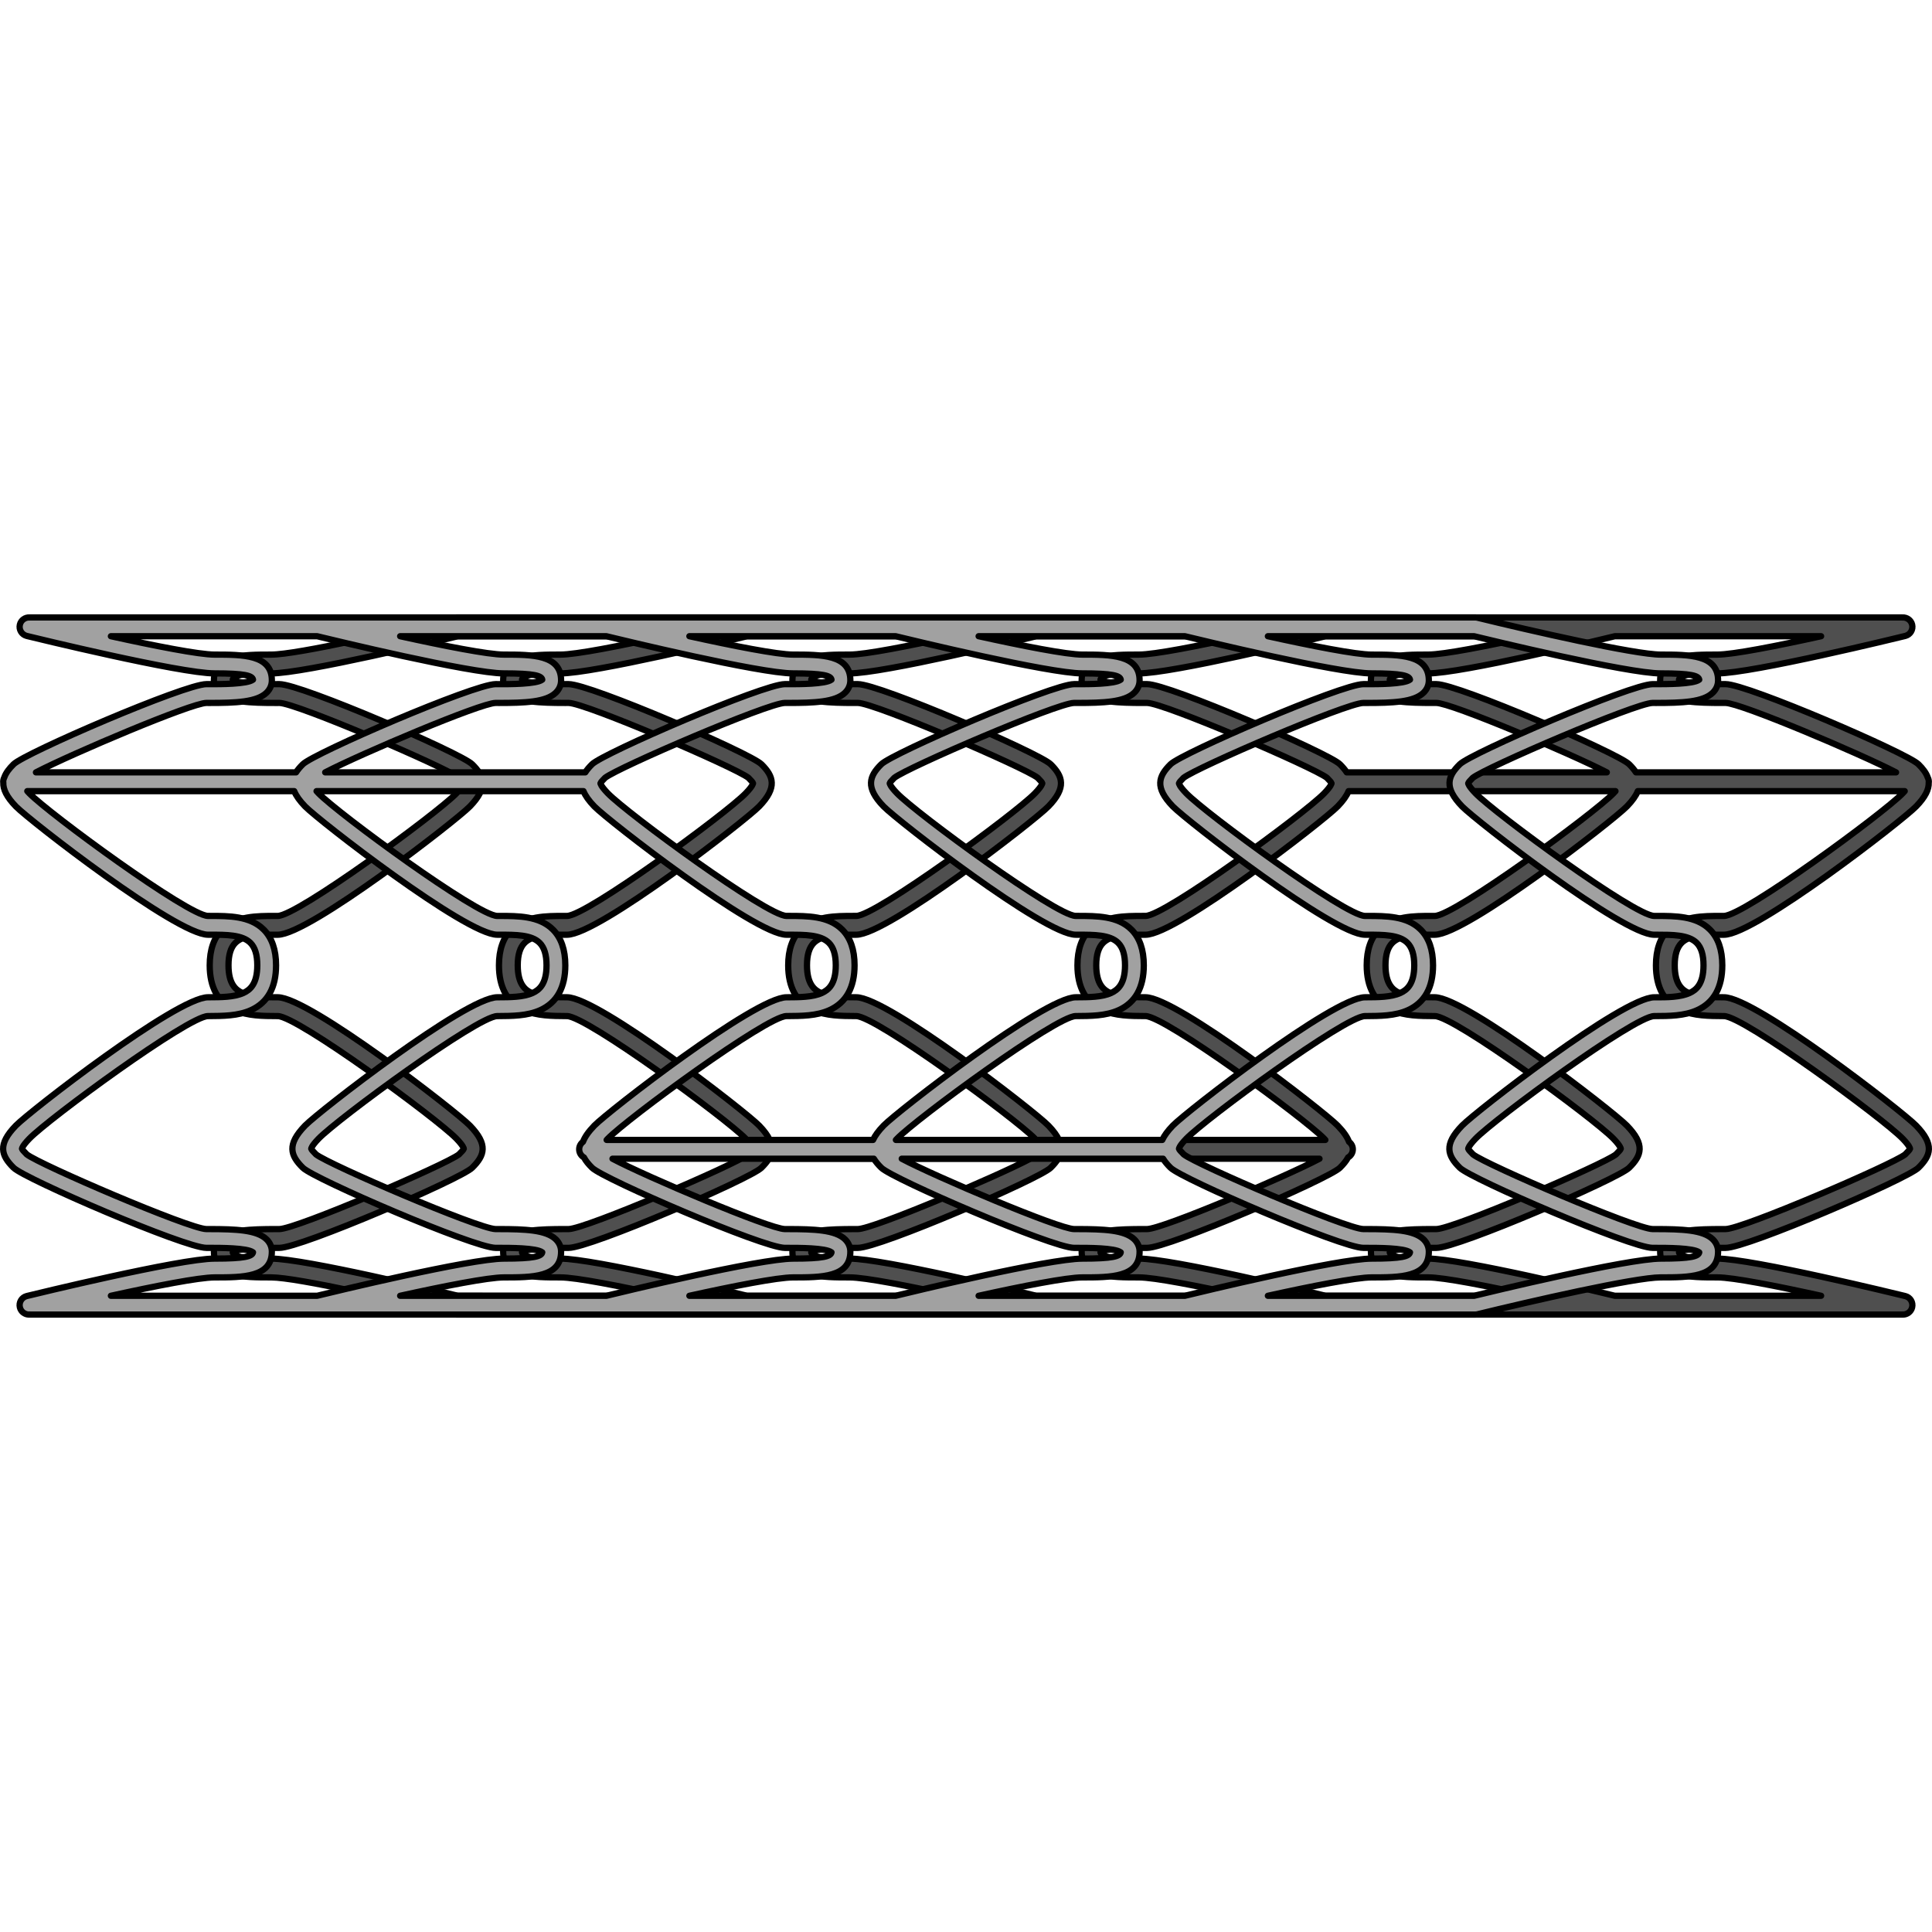 <?xml version="1.0" encoding="utf-8"?>
<!-- Created by: Science Figures, www.sciencefigures.org, Generator: Science Figures Editor -->
<!DOCTYPE svg PUBLIC "-//W3C//DTD SVG 1.1//EN" "http://www.w3.org/Graphics/SVG/1.1/DTD/svg11.dtd">
<svg version="1.1" id="Layer_1" xmlns="http://www.w3.org/2000/svg" xmlns:xlink="http://www.w3.org/1999/xlink" 
	 width="800px" height="800px" viewBox="0 0 308.598 112.354" enable-background="new 0 0 308.598 112.354"
	 xml:space="preserve">
<g>
	<path fill="#4F4F4F" stroke="#000000" stroke-linecap="round" stroke-linejoin="round" stroke-miterlimit="10" d="M34.992,99.855
		c-0.537,0.537-0.821,1.209-0.821,1.945c0,4.115,4.647,4.115,9.143,4.115c4.13,0,20.965,3.855,29.29,5.895
		c0.116,0.029,0.236,0.043,0.356,0.043h46.201h44.008h2.193h44.008h2.193h44.008h2.193h44.008h2.005c0.035,0,0.068-0.008,0.103-0.01
		c0.029,0.002,0.059,0.01,0.087,0.01c0.675,0,1.288-0.457,1.456-1.143c0.197-0.805-0.296-1.617-1.101-1.814
		c-0.997-0.244-24.483-5.98-30.003-5.98c-4.855,0-6.02-0.365-6.133-1.002c0.912-0.73,5.373-0.713,6.865-0.715h0.577
		c3.474,0,28.988-11.012,30.794-12.789c2.001-1.973,2.584-3.705-0.353-6.738c-2.157-2.227-25.692-20.498-30.691-20.498h-0.115
		c-1.897-0.012-4.041,0-5.545-0.689c-1.031-0.473-2.215-1.404-2.215-4.423c0-1.674,0.36-2.848,1.102-3.588
		c1.312-1.307,3.935-1.289,6.266-1.293h0.508c4.999,0,28.534-18.271,30.691-20.498c1.47-1.518,2.042-2.727,2.003-3.797
		c0.004-0.047,0.014-0.092,0.014-0.139c0-0.246-0.065-0.477-0.17-0.682c-0.25-0.732-0.781-1.418-1.493-2.119
		c-1.804-1.777-27.318-12.791-30.795-12.791l-0.576,0.002c-1.508,0.008-5.955,0.016-6.866-0.717
		c0.112-0.637,1.276-1.002,6.133-1.002c5.52,0,29.006-5.736,30.003-5.98c0.805-0.197,1.298-1.01,1.101-1.814
		c-0.177-0.721-0.849-1.184-1.563-1.135c-0.027-0.002-0.055-0.008-0.083-0.008h-2.005h-44.008h-2.193h-44.008h-2.193h-44.008h-2.193
		h-44.008H72.959c-0.12,0-0.24,0.014-0.356,0.043c-8.325,2.039-25.16,5.895-29.29,5.895c-4.495,0-9.143,0-9.143,4.115
		c0,0.736,0.284,1.41,0.821,1.945c1.554,1.549,4.989,1.656,9.062,1.658l0.569-0.002c2.695,0.014,26.658,10.313,28.731,11.967
		c0.44,0.438,0.699,0.744,0.728,0.873c-0.001,0.01-0.018,0.408-1.172,1.6c-3.121,3.223-25.38,19.555-28.537,19.586h-0.499
		c-2.771,0.006-6.199-0.018-8.393,2.17c-1.316,1.311-1.983,3.232-1.983,5.711c0,3.537,1.334,5.943,3.964,7.15
		c2.101,0.963,4.574,0.953,6.796,0.963h0.115C47.53,64.205,69.789,80.537,72.91,83.76c1.154,1.193,1.171,1.59,1.171,1.605
		c-0.026,0.123-0.286,0.432-0.769,0.906c-2.033,1.615-25.997,11.914-28.689,11.928h-0.569
		C40.026,98.209,36.544,98.307,34.992,99.855z M121.619,23.946c-1.804-1.777-27.318-12.791-30.795-12.791l-0.577,0.002
		c-1.497,0.008-5.955,0.016-6.865-0.717c0.112-0.637,1.276-1.002,6.133-1.002c5.334,0,27.441-5.355,29.827-5.938h32.94
		c-7.041,1.549-14.09,2.938-16.566,2.938c-4.495,0-9.143,0-9.143,4.115c0,0.736,0.284,1.41,0.821,1.945
		c1.554,1.551,5.033,1.654,9.062,1.658l0.569-0.002c2.695,0.014,26.658,10.313,28.731,11.967c0.44,0.438,0.699,0.744,0.728,0.873
		c-0.001,0.01-0.018,0.408-1.172,1.6c-3.121,3.223-25.38,19.555-28.537,19.586h-0.499c-2.751,0.006-6.199-0.018-8.393,2.17
		c-1.316,1.311-1.983,3.232-1.983,5.711c0,3.537,1.334,5.943,3.964,7.15c2.1,0.963,4.579,0.945,6.796,0.963h0.115
		c3.157,0.031,25.416,16.363,28.537,19.586c0.069,0.072,0.123,0.133,0.185,0.199h-42.549c-0.315-0.684-0.855-1.432-1.683-2.287
		c-2.157-2.227-25.692-20.498-30.691-20.498h-0.115c-1.91-0.012-4.041,0-5.545-0.689c-1.031-0.473-2.215-1.404-2.215-4.423
		c0-1.674,0.36-2.848,1.102-3.588c1.312-1.307,3.941-1.289,6.266-1.293h0.508c4.999,0,28.534-18.271,30.691-20.498
		C124.189,27.663,123.568,25.866,121.619,23.946z M165.542,3.5h32.94c-7.041,1.549-14.09,2.938-16.566,2.938
		c-4.495,0-9.143,0-9.143,4.115c0,0.736,0.284,1.41,0.821,1.945c1.555,1.551,5.039,1.654,9.062,1.658l0.569-0.002
		c2.695,0.014,26.658,10.313,28.731,11.967c0.44,0.438,0.699,0.744,0.728,0.873c-0.001,0.01-0.018,0.408-1.172,1.6
		c-3.121,3.223-25.38,19.555-28.537,19.586h-0.499c-2.755,0.006-6.199-0.018-8.393,2.17c-1.316,1.311-1.983,3.232-1.983,5.711
		c0,3.537,1.334,5.943,3.964,7.15c2.1,0.963,4.564,0.945,6.796,0.963h0.115c3.157,0.031,25.416,16.363,28.537,19.586
		c0.069,0.072,0.123,0.133,0.185,0.199h-42.549c-0.315-0.684-0.855-1.432-1.683-2.287c-2.157-2.227-25.692-20.498-30.691-20.498
		h-0.115c-1.895-0.012-4.041,0-5.545-0.689c-1.031-0.473-2.215-1.404-2.215-4.423c0-1.674,0.36-2.848,1.102-3.588
		c1.312-1.307,3.93-1.289,6.266-1.293h0.508c4.999,0,28.534-18.271,30.691-20.498c2.924-3.02,2.303-4.816,0.354-6.736
		c-1.804-1.777-27.318-12.791-30.795-12.791l-0.577,0.002c-1.494,0.008-5.954,0.016-6.865-0.717
		c0.112-0.637,1.276-1.002,6.133-1.002C141.049,9.438,163.157,4.083,165.542,3.5z M211.744,3.5h32.94
		c-7.041,1.549-14.09,2.938-16.566,2.938c-4.495,0-9.143,0-9.143,4.115c0,0.736,0.284,1.41,0.821,1.945
		c1.554,1.551,5.046,1.654,9.062,1.658l0.569-0.002c2.39,0.012,21.476,8.102,27.229,11.092h-41.547
		c-0.279-0.438-0.647-0.865-1.088-1.301c-1.804-1.777-27.318-12.791-30.795-12.791l-0.577,0.002
		c-1.498,0.008-5.954,0.016-6.865-0.717c0.112-0.637,1.276-1.002,6.133-1.002C187.25,9.438,209.358,4.083,211.744,3.5z
		 M275.628,14.155c2.39,0.012,21.476,8.102,27.229,11.092H261.31c-0.279-0.438-0.647-0.865-1.088-1.301
		c-1.804-1.777-27.318-12.791-30.795-12.791l-0.577,0.002c-1.496,0.008-5.954,0.016-6.865-0.717
		c0.112-0.637,1.276-1.002,6.133-1.002c5.334,0,27.441-5.355,29.827-5.938h32.94c-7.041,1.549-14.09,2.938-16.566,2.938
		c-4.495,0-9.143,0-9.143,4.115c0,0.736,0.284,1.41,0.821,1.945c1.554,1.551,5.023,1.654,9.062,1.658L275.628,14.155z
		 M257.945,108.854c-2.386-0.582-24.493-5.938-29.827-5.938c-4.855,0-6.02-0.365-6.133-1.002c0.912-0.73,5.37-0.713,6.865-0.715
		h0.577c3.474,0,28.988-11.012,30.794-12.789c2.001-1.973,2.584-3.705-0.353-6.738c-2.157-2.227-25.692-20.498-30.691-20.498h-0.115
		c-1.913-0.012-4.041,0-5.545-0.689c-1.031-0.473-2.215-1.404-2.215-4.423c0-1.674,0.36-2.848,1.102-3.588
		c1.312-1.307,3.933-1.289,6.266-1.293h0.508c4.999,0,28.534-18.271,30.691-20.498c0.883-0.912,1.438-1.711,1.735-2.436h42.635
		c-0.098,0.107-0.201,0.221-0.323,0.348c-3.121,3.223-25.38,19.555-28.537,19.586h-0.499c-2.764,0.006-6.199-0.018-8.393,2.17
		c-1.316,1.311-1.983,3.232-1.983,5.711c0,3.537,1.334,5.943,3.964,7.15c2.1,0.963,4.589,0.945,6.796,0.963h0.115
		c3.157,0.031,25.416,16.363,28.537,19.586c1.154,1.193,1.171,1.59,1.171,1.605c-0.026,0.123-0.286,0.432-0.769,0.906
		c-2.033,1.615-25.997,11.914-28.689,11.928h-0.569c-4.025,0.01-7.509,0.107-9.062,1.656c-0.537,0.537-0.821,1.209-0.821,1.945
		c0,4.115,4.647,4.115,9.143,4.115c2.478,0,9.525,1.387,16.566,2.938H257.945z M211.744,108.854
		c-2.386-0.582-24.493-5.938-29.827-5.938c-4.855,0-6.02-0.365-6.133-1.002c0.912-0.73,5.373-0.713,6.865-0.715h0.577
		c3.474,0,28.988-11.012,30.794-12.789c0.566-0.559,1.014-1.1,1.306-1.654c0.452-0.258,0.761-0.74,0.761-1.297
		c0-0.492-0.24-0.926-0.607-1.199c-0.284-0.762-0.861-1.605-1.812-2.588c-2.157-2.227-25.692-20.498-30.691-20.498h-0.115
		c-1.879-0.012-4.041,0-5.545-0.689c-1.031-0.473-2.215-1.404-2.215-4.423c0-1.674,0.36-2.848,1.102-3.588
		c1.312-1.307,3.932-1.289,6.266-1.293h0.508c4.999,0,28.534-18.271,30.691-20.498c0.883-0.912,1.438-1.711,1.735-2.436h42.635
		c-0.098,0.107-0.201,0.221-0.323,0.348c-3.121,3.223-25.38,19.555-28.537,19.586h-0.499c-2.76,0.006-6.198-0.018-8.393,2.17
		c-1.316,1.311-1.983,3.232-1.983,5.711c0,3.537,1.334,5.943,3.964,7.15c2.099,0.963,4.603,0.945,6.796,0.963h0.115
		c3.157,0.031,25.416,16.363,28.537,19.586c1.154,1.193,1.171,1.59,1.171,1.605c-0.026,0.123-0.286,0.432-0.769,0.906
		c-2.033,1.615-25.997,11.914-28.689,11.928h-0.569c-4.044,0.01-7.509,0.107-9.062,1.656c-0.537,0.537-0.821,1.209-0.821,1.945
		c0,4.115,4.647,4.115,9.143,4.115c2.478,0,9.525,1.387,16.566,2.938H211.744z M165.542,108.854
		c-2.386-0.582-24.493-5.938-29.827-5.938c-4.855,0-6.02-0.365-6.133-1.002c0.912-0.73,5.376-0.713,6.865-0.715h0.577
		c3.474,0,28.988-11.012,30.794-12.789c0.498-0.49,0.907-0.967,1.197-1.451h41.748c-5.276,2.805-25.104,11.229-27.538,11.24h-0.569
		c-4.032,0.01-7.509,0.107-9.062,1.656c-0.537,0.537-0.821,1.209-0.821,1.945c0,4.115,4.647,4.115,9.143,4.115
		c2.478,0,9.525,1.387,16.566,2.938H165.542z M119.341,108.854c-2.386-0.582-24.493-5.938-29.827-5.938
		c-4.855,0-6.02-0.365-6.133-1.002c0.912-0.73,5.373-0.713,6.865-0.715h0.577c3.474,0,28.988-11.012,30.794-12.789
		c0.498-0.49,0.907-0.967,1.197-1.451h41.748c-5.276,2.805-25.104,11.229-27.538,11.24h-0.569c-4.021,0.01-7.508,0.107-9.062,1.656
		c-0.537,0.537-0.821,1.209-0.821,1.945c0,4.115,4.647,4.115,9.143,4.115c2.478,0,9.525,1.387,16.566,2.938H119.341z M37.18,101.914
		c0.912-0.73,5.37-0.713,6.865-0.715h0.577c3.474,0,28.988-11.012,30.794-12.789c2.001-1.973,2.584-3.705-0.353-6.738
		c-2.157-2.227-25.692-20.498-30.691-20.498h-0.115c-1.917,0.01-4.04,0-5.545-0.689c-1.031-0.473-2.215-1.404-2.215-4.423
		c0-1.674,0.36-2.848,1.102-3.588c1.312-1.307,3.954-1.289,6.266-1.293h0.508c4.999,0,28.534-18.271,30.691-20.498
		c2.924-3.02,2.303-4.816,0.354-6.736c-1.804-1.777-27.318-12.791-30.795-12.791l-0.576,0.002c-1.512-0.004-5.955,0.016-6.866-0.717
		c0.112-0.637,1.276-1.002,6.133-1.002c5.334,0,27.441-5.355,29.827-5.938h32.94c-7.041,1.549-14.09,2.938-16.566,2.938
		c-4.495,0-9.143,0-9.143,4.115c0,0.736,0.284,1.41,0.821,1.945c1.554,1.551,5.026,1.654,9.062,1.658l0.569-0.002
		c2.695,0.014,26.658,10.313,28.731,11.967c0.44,0.438,0.699,0.744,0.728,0.873c-0.001,0.01-0.018,0.408-1.172,1.6
		c-3.121,3.223-25.38,19.555-28.537,19.586h-0.499c-2.763,0.006-6.199-0.018-8.393,2.17c-1.316,1.311-1.983,3.232-1.983,5.711
		c0,3.537,1.334,5.943,3.964,7.15c2.1,0.963,4.593,0.945,6.796,0.963h0.115c3.157,0.031,25.416,16.363,28.537,19.586
		c1.154,1.193,1.171,1.59,1.171,1.605c-0.026,0.123-0.286,0.432-0.769,0.906c-2.033,1.615-25.997,11.914-28.689,11.928h-0.569
		c-4.039,0.01-7.509,0.107-9.062,1.656c-0.537,0.537-0.821,1.209-0.821,1.945c0,4.115,4.647,4.115,9.143,4.115
		c2.478,0,9.525,1.387,16.566,2.938H73.14c-2.386-0.582-24.493-5.938-29.827-5.938C38.458,102.916,37.293,102.551,37.18,101.914z"/>
	<path fill="#A1A1A1" stroke="#000000" stroke-linecap="round" stroke-linejoin="round" stroke-miterlimit="10" d="M264.545,98.199
		h-0.569c-2.692-0.014-26.656-10.313-28.689-11.928c-0.482-0.475-0.742-0.783-0.769-0.906c0-0.016,0.017-0.412,1.171-1.605
		c3.121-3.223,25.38-19.555,28.537-19.586h0.115c2.222-0.01,4.695,0,6.796-0.963c2.63-1.207,3.964-3.613,3.964-7.15
		c0-2.479-0.667-4.4-1.983-5.711c-2.193-2.188-5.622-2.164-8.393-2.17h-0.499c-3.157-0.031-25.416-16.363-28.537-19.586
		c-1.154-1.191-1.171-1.59-1.172-1.6c0.028-0.129,0.287-0.436,0.728-0.873c2.073-1.654,26.036-11.953,28.731-11.967l0.569,0.002
		c4.072-0.002,7.508-0.109,9.062-1.658c0.537-0.535,0.821-1.209,0.821-1.945c0-4.115-4.647-4.115-9.143-4.115
		c-4.13,0-20.965-3.855-29.29-5.895c-0.116-0.029-0.236-0.043-0.356-0.043h-46.201H145.43h-2.193H99.229h-2.193H53.028h-2.193H6.827
		H4.822c-0.028,0-0.056,0.006-0.083,0.008C4.025,0.459,3.353,0.922,3.176,1.643C2.979,2.448,3.472,3.26,4.277,3.458
		c0.997,0.244,24.483,5.98,30.003,5.98c4.856,0,6.021,0.365,6.133,1.002c-0.911,0.732-5.358,0.725-6.866,0.717l-0.576-0.002
		c-3.477,0-28.991,11.014-30.795,12.791c-0.712,0.701-1.243,1.387-1.493,2.119c-0.104,0.205-0.17,0.436-0.17,0.682
		c0,0.047,0.01,0.092,0.014,0.139c-0.039,1.07,0.533,2.279,2.003,3.797C4.686,32.909,28.221,51.18,33.22,51.18h0.508
		c2.331,0.004,4.954-0.014,6.266,1.293c0.741,0.74,1.102,1.914,1.102,3.588c0,3.019-1.184,3.951-2.215,4.423
		c-1.504,0.689-3.647,0.678-5.545,0.689H33.22c-4.999,0-28.534,18.271-30.691,20.498c-2.937,3.033-2.354,4.766-0.353,6.738
		c1.806,1.777,27.32,12.789,30.794,12.789h0.577c1.492,0.002,5.953-0.016,6.865,0.715c-0.113,0.637-1.277,1.002-6.133,1.002
		c-5.52,0-29.006,5.736-30.003,5.98c-0.805,0.197-1.298,1.01-1.101,1.814c0.168,0.686,0.781,1.143,1.456,1.143
		c0.028,0,0.058-0.008,0.087-0.01c0.034,0.002,0.067,0.01,0.103,0.01h2.005h44.008h2.193h44.008h2.193h44.008h2.193h44.008h46.201
		c0.12,0,0.24-0.014,0.356-0.043c8.325-2.039,25.16-5.895,29.29-5.895c4.495,0,9.143,0,9.143-4.115c0-0.736-0.284-1.408-0.821-1.945
		C272.054,98.307,268.573,98.209,264.545,98.199z M187.333,30.682c2.157,2.227,25.692,20.498,30.691,20.498h0.508
		c2.324,0.004,4.954-0.014,6.266,1.293c0.741,0.74,1.102,1.914,1.102,3.588c0,3.019-1.184,3.951-2.215,4.423
		c-1.504,0.689-3.635,0.678-5.545,0.689h-0.115c-4.999,0-28.534,18.271-30.691,20.498c-0.827,0.855-1.367,1.604-1.683,2.287h-42.549
		c0.062-0.066,0.115-0.127,0.185-0.199c3.121-3.223,25.38-19.555,28.537-19.586h0.115c2.217-0.018,4.696,0,6.796-0.963
		c2.63-1.207,3.964-3.613,3.964-7.15c0-2.479-0.667-4.4-1.983-5.711c-2.193-2.188-5.642-2.164-8.393-2.17h-0.499
		c-3.157-0.031-25.416-16.363-28.537-19.586c-1.154-1.191-1.171-1.59-1.172-1.6c0.028-0.129,0.287-0.436,0.728-0.873
		c2.073-1.654,26.036-11.953,28.731-11.967l0.569,0.002c4.028-0.004,7.508-0.107,9.062-1.658c0.537-0.535,0.821-1.209,0.821-1.945
		c0-4.115-4.647-4.115-9.143-4.115c-2.477,0-9.525-1.389-16.566-2.938h32.94c2.386,0.582,24.493,5.938,29.827,5.938
		c4.856,0,6.021,0.365,6.133,1.002c-0.91,0.732-5.368,0.725-6.865,0.717l-0.577-0.002c-3.477,0-28.991,11.014-30.795,12.791
		C185.031,25.866,184.41,27.663,187.333,30.682z M172.883,9.438c4.856,0,6.021,0.365,6.133,1.002
		c-0.911,0.732-5.371,0.725-6.865,0.717l-0.577-0.002c-3.477,0-28.991,11.014-30.795,12.791c-1.949,1.92-2.57,3.717,0.354,6.736
		c2.157,2.227,25.692,20.498,30.691,20.498h0.508c2.336,0.004,4.954-0.014,6.266,1.293c0.741,0.74,1.102,1.914,1.102,3.588
		c0,3.019-1.184,3.951-2.215,4.423c-1.504,0.689-3.65,0.678-5.545,0.689h-0.115c-4.999,0-28.534,18.271-30.691,20.498
		c-0.827,0.855-1.367,1.604-1.683,2.287H96.901c0.062-0.066,0.115-0.127,0.185-0.199c3.121-3.223,25.38-19.555,28.537-19.586h0.115
		c2.231-0.018,4.696,0,6.796-0.963c2.63-1.207,3.964-3.613,3.964-7.15c0-2.479-0.667-4.4-1.983-5.711
		c-2.193-2.188-5.638-2.164-8.393-2.17h-0.499c-3.157-0.031-25.416-16.363-28.537-19.586c-1.154-1.191-1.171-1.59-1.172-1.6
		c0.028-0.129,0.287-0.436,0.728-0.873c2.073-1.654,26.036-11.953,28.731-11.967l0.569,0.002c4.022-0.004,7.507-0.107,9.062-1.658
		c0.537-0.535,0.821-1.209,0.821-1.945c0-4.115-4.647-4.115-9.143-4.115c-2.477,0-9.525-1.389-16.566-2.938h32.94
		C145.442,4.083,167.549,9.438,172.883,9.438z M126.682,9.438c4.856,0,6.021,0.365,6.133,1.002
		c-0.911,0.732-5.367,0.725-6.865,0.717l-0.577-0.002c-3.477,0-28.991,11.014-30.795,12.791c-0.44,0.436-0.809,0.863-1.088,1.301
		H51.943c5.753-2.99,24.839-11.08,27.229-11.092l0.569,0.002c4.016-0.004,7.508-0.107,9.062-1.658
		c0.537-0.535,0.821-1.209,0.821-1.945c0-4.115-4.647-4.115-9.143-4.115c-2.477,0-9.525-1.389-16.566-2.938h32.94
		C99.241,4.083,121.348,9.438,126.682,9.438z M33.54,14.157c4.038-0.004,7.508-0.107,9.062-1.658
		c0.537-0.535,0.821-1.209,0.821-1.945c0-4.115-4.647-4.115-9.143-4.115c-2.477,0-9.525-1.389-16.566-2.938h32.94
		c2.386,0.582,24.493,5.938,29.827,5.938c4.856,0,6.021,0.365,6.133,1.002c-0.911,0.732-5.369,0.725-6.865,0.717l-0.577-0.002
		c-3.477,0-28.991,11.014-30.795,12.791c-0.44,0.436-0.809,0.863-1.088,1.301H5.742c5.753-2.99,24.839-11.08,27.229-11.092
		L33.54,14.157z M17.713,108.854c7.041-1.551,14.089-2.938,16.566-2.938c4.495,0,9.143,0,9.143-4.115
		c0-0.736-0.284-1.408-0.821-1.945c-1.553-1.549-5.036-1.646-9.062-1.656H32.97C30.278,98.186,6.314,87.887,4.281,86.271
		c-0.482-0.475-0.742-0.783-0.769-0.906c0-0.016,0.017-0.412,1.171-1.605c3.121-3.223,25.38-19.555,28.537-19.586h0.115
		c2.207-0.018,4.696,0,6.796-0.963c2.63-1.207,3.964-3.613,3.964-7.15c0-2.479-0.667-4.4-1.983-5.711
		c-2.193-2.188-5.629-2.164-8.393-2.17H33.22C30.063,48.149,7.804,31.817,4.683,28.594c-0.122-0.127-0.226-0.24-0.323-0.348h42.635
		c0.298,0.725,0.853,1.523,1.735,2.436c2.157,2.227,25.692,20.498,30.691,20.498h0.508c2.333,0.004,4.954-0.014,6.266,1.293
		c0.741,0.74,1.102,1.914,1.102,3.588c0,3.019-1.184,3.951-2.215,4.423c-1.504,0.689-3.632,0.678-5.545,0.689h-0.115
		c-4.999,0-28.534,18.271-30.691,20.498c-2.937,3.033-2.354,4.766-0.353,6.738c1.806,1.777,27.32,12.789,30.794,12.789h0.577
		c1.495,0.002,5.953-0.016,6.865,0.715c-0.113,0.637-1.277,1.002-6.133,1.002c-5.334,0-27.441,5.355-29.827,5.938H17.713z
		 M63.915,108.854c7.041-1.551,14.089-2.938,16.566-2.938c4.495,0,9.143,0,9.143-4.115c0-0.736-0.284-1.408-0.821-1.945
		c-1.553-1.549-5.018-1.646-9.062-1.656h-0.569c-2.692-0.014-26.656-10.313-28.689-11.928c-0.482-0.475-0.742-0.783-0.769-0.906
		c0-0.016,0.017-0.412,1.171-1.605c3.121-3.223,25.38-19.555,28.537-19.586h0.115c2.193-0.018,4.697,0,6.796-0.963
		c2.63-1.207,3.964-3.613,3.964-7.15c0-2.479-0.667-4.4-1.983-5.711c-2.194-2.188-5.633-2.164-8.393-2.17h-0.499
		c-3.157-0.031-25.416-16.363-28.537-19.586c-0.122-0.127-0.226-0.24-0.323-0.348h42.635c0.298,0.725,0.853,1.523,1.735,2.436
		c2.157,2.227,25.692,20.498,30.691,20.498h0.508c2.334,0.004,4.954-0.014,6.266,1.293c0.741,0.74,1.102,1.914,1.102,3.588
		c0,3.019-1.184,3.951-2.215,4.423c-1.504,0.689-3.666,0.678-5.545,0.689h-0.115c-4.999,0-28.534,18.271-30.691,20.498
		c-0.95,0.982-1.527,1.826-1.812,2.588c-0.367,0.273-0.607,0.707-0.607,1.199c0,0.557,0.309,1.039,0.761,1.297
		c0.292,0.555,0.739,1.096,1.306,1.654c1.806,1.777,27.32,12.789,30.794,12.789h0.577c1.492,0.002,5.953-0.016,6.865,0.715
		c-0.113,0.637-1.277,1.002-6.133,1.002c-5.334,0-27.441,5.355-29.827,5.938H63.915z M110.116,108.854
		c7.041-1.551,14.089-2.938,16.566-2.938c4.495,0,9.143,0,9.143-4.115c0-0.736-0.284-1.408-0.821-1.945
		c-1.553-1.549-5.029-1.646-9.062-1.656h-0.569c-2.435-0.012-22.262-8.436-27.538-11.24h41.748c0.29,0.484,0.699,0.961,1.197,1.451
		c1.806,1.777,27.32,12.789,30.794,12.789h0.577c1.489,0.002,5.953-0.016,6.865,0.715c-0.113,0.637-1.277,1.002-6.133,1.002
		c-5.334,0-27.441,5.355-29.827,5.938H110.116z M156.317,108.854c7.041-1.551,14.089-2.938,16.566-2.938
		c4.495,0,9.143,0,9.143-4.115c0-0.736-0.284-1.408-0.821-1.945c-1.554-1.549-5.041-1.646-9.062-1.656h-0.569
		c-2.435-0.012-22.262-8.436-27.538-11.24h41.748c0.29,0.484,0.699,0.961,1.197,1.451c1.806,1.777,27.32,12.789,30.794,12.789h0.577
		c1.492,0.002,5.953-0.016,6.865,0.715c-0.113,0.637-1.277,1.002-6.133,1.002c-5.334,0-27.441,5.355-29.827,5.938H156.317z
		 M265.286,102.916c-5.334,0-27.441,5.355-29.827,5.938h-32.94c7.041-1.551,14.089-2.938,16.566-2.938c4.495,0,9.143,0,9.143-4.115
		c0-0.736-0.284-1.408-0.821-1.945c-1.553-1.549-5.022-1.646-9.062-1.656h-0.569c-2.692-0.014-26.656-10.313-28.689-11.928
		c-0.482-0.475-0.742-0.783-0.769-0.906c0-0.016,0.017-0.412,1.171-1.605c3.121-3.223,25.38-19.555,28.537-19.586h0.115
		c2.203-0.018,4.696,0,6.796-0.963c2.63-1.207,3.964-3.613,3.964-7.15c0-2.479-0.667-4.4-1.983-5.711
		c-2.193-2.188-5.63-2.164-8.393-2.17h-0.499c-3.157-0.031-25.416-16.363-28.537-19.586c-1.154-1.191-1.171-1.59-1.172-1.6
		c0.028-0.129,0.287-0.436,0.728-0.873c2.073-1.654,26.036-11.953,28.731-11.967l0.569,0.002c4.035-0.004,7.508-0.107,9.062-1.658
		c0.537-0.535,0.821-1.209,0.821-1.945c0-4.115-4.647-4.115-9.143-4.115c-2.477,0-9.525-1.389-16.566-2.938h32.94
		c2.386,0.582,24.493,5.938,29.827,5.938c4.856,0,6.021,0.365,6.133,1.002c-0.911,0.732-5.354,0.713-6.866,0.717l-0.576-0.002
		c-3.477,0-28.991,11.014-30.795,12.791c-1.949,1.92-2.57,3.717,0.354,6.736c2.157,2.227,25.692,20.498,30.691,20.498h0.508
		c2.312,0.004,4.954-0.014,6.266,1.293c0.741,0.74,1.102,1.914,1.102,3.588c0,3.019-1.184,3.951-2.215,4.423
		c-1.505,0.689-3.628,0.699-5.545,0.689h-0.115c-4.999,0-28.534,18.271-30.691,20.498c-2.937,3.033-2.354,4.766-0.353,6.738
		c1.806,1.777,27.32,12.789,30.794,12.789h0.577c1.495,0.002,5.953-0.016,6.865,0.715
		C271.305,102.551,270.141,102.916,265.286,102.916z"/>
</g>
</svg>